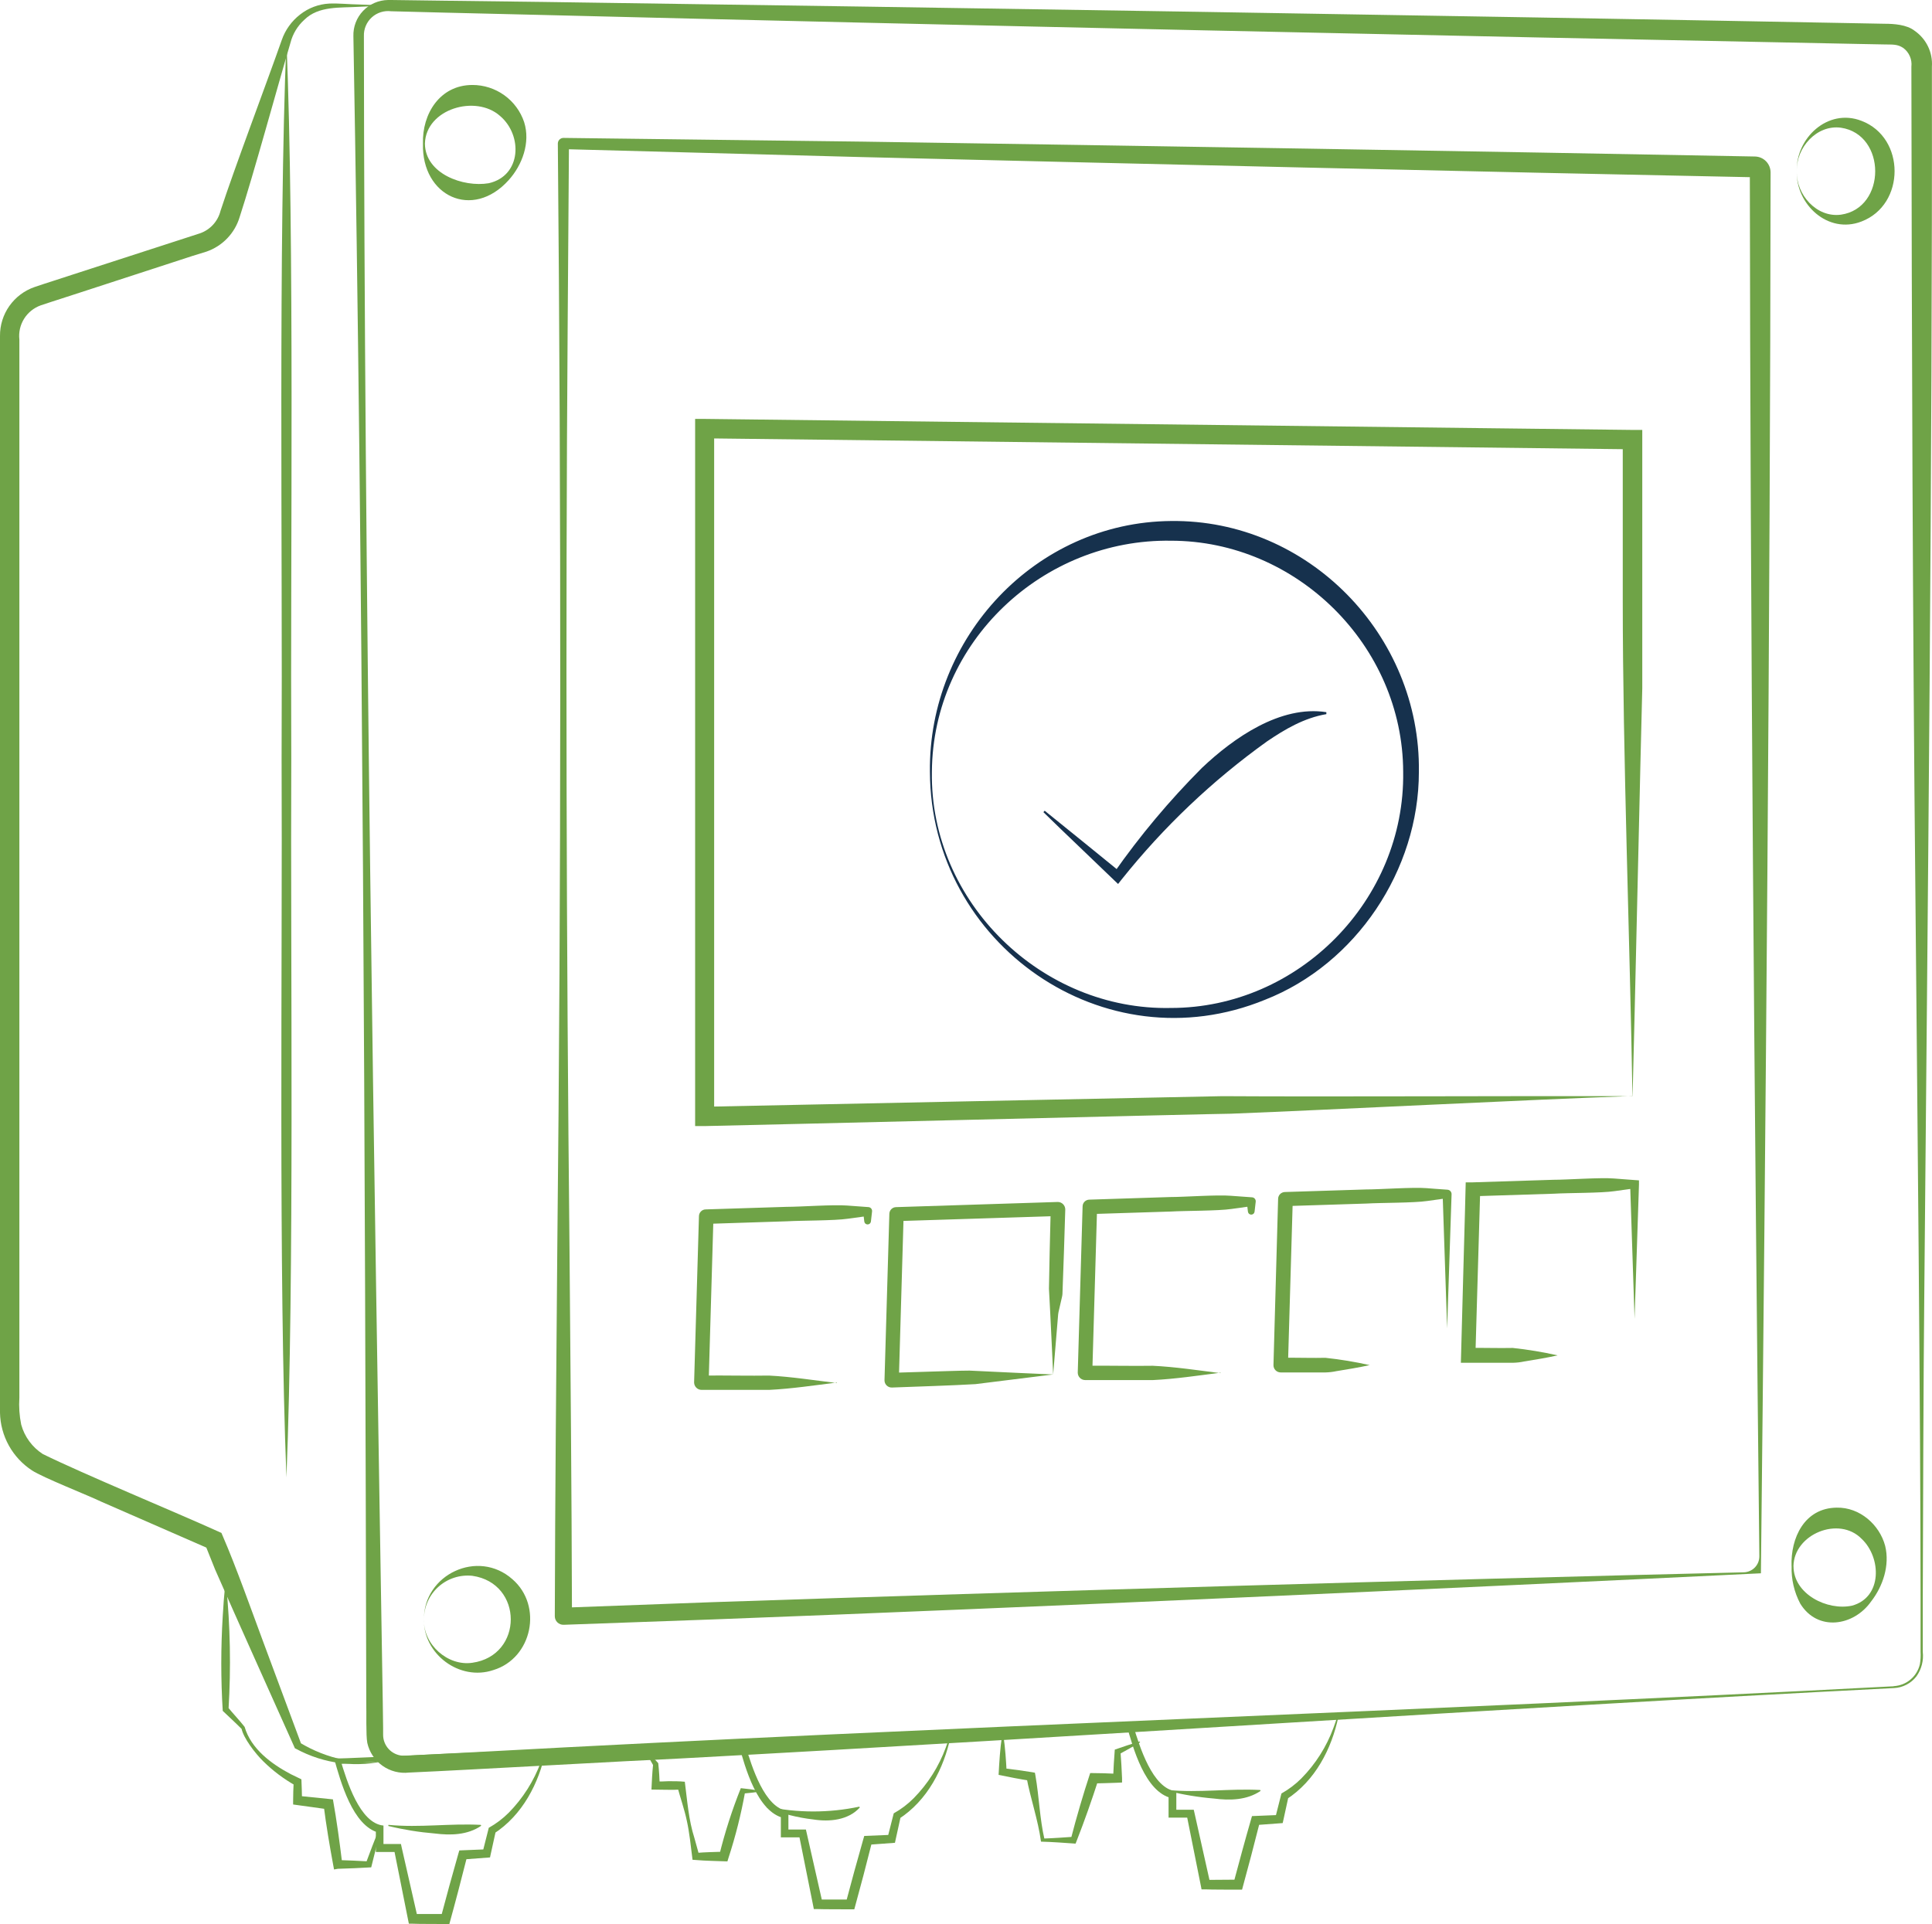 <svg width="241" height="240" viewBox="0 0 241 240" fill="none" xmlns="http://www.w3.org/2000/svg">
<g clip-path="url(#clip0_2144_414)">
<path d="M48.455 0.699L44.753 0.85C42.441 0.994 39.741 0.711 37.966 2.465C37.117 3.231 36.514 4.232 36.233 5.34C34.614 10.8 31.595 21.877 29.898 27.066C29.602 28.061 29.074 28.973 28.355 29.724C27.637 30.475 26.75 31.045 25.767 31.387L23.974 31.941L9.898 36.528L6.377 37.667C6.087 37.763 5.351 37.998 5.085 38.094C4.223 38.403 3.49 38.992 3.005 39.768C2.521 40.543 2.313 41.459 2.416 42.367C2.416 80.07 2.416 132.858 2.416 170.687V174.382C2.343 175.504 2.42 176.631 2.645 177.732C3.06 179.245 4.019 180.551 5.338 181.403C10.459 183.922 21.854 188.635 27.174 191.045L27.621 191.244L27.815 191.702C29.439 195.451 31.335 200.796 32.76 204.635L37.591 217.629L37.41 217.418C40.677 219.383 44.717 220.365 48.503 219.564C44.598 220.599 40.443 220.098 36.897 218.165L36.782 218.111L36.716 217.954C34.01 211.898 29.433 201.743 26.836 195.818L25.55 192.606L26.154 193.257L12.597 187.333C11.093 186.598 5.302 184.32 3.998 183.452C2.796 182.667 1.803 181.602 1.106 180.348C0.41 179.094 0.03 177.689 0 176.256C0 175.081 0 171.923 0 170.687C0 132.623 0 79.841 0 41.909C-0.011 40.574 0.397 39.268 1.167 38.175C1.937 37.083 3.03 36.258 4.294 35.816C5.26 35.473 8.146 34.575 9.125 34.237L23.201 29.675L24.946 29.109C25.573 28.89 26.134 28.52 26.581 28.031C27.028 27.541 27.346 26.949 27.507 26.306C29.228 21.027 33.286 10.293 35.146 4.996C35.583 3.733 36.381 2.625 37.44 1.808C38.478 0.992 39.744 0.516 41.064 0.446C42.235 0.392 43.63 0.548 44.789 0.56L48.491 0.711L48.455 0.699Z" fill="#6FA347"/>
<path d="M35.731 5.008C36.752 30.374 36.214 68.891 36.335 94.655C36.22 120.503 36.74 158.797 35.731 184.308C34.729 158.935 35.242 120.425 35.127 94.655C35.254 68.806 34.711 30.513 35.731 5.008Z" fill="#6FA347"/>
<path d="M52.881 202.02C52.785 205.178 55.858 207.896 58.92 207.444C65.315 206.546 65.309 197.512 58.92 196.596C58.158 196.516 57.388 196.596 56.659 196.832C55.931 197.068 55.26 197.454 54.69 197.966C54.121 198.477 53.666 199.103 53.354 199.801C53.042 200.499 52.881 201.255 52.881 202.02ZM52.881 202.02C52.845 196.439 59.62 193.209 63.92 197.024C67.743 200.332 66.396 206.877 61.547 208.354C57.32 209.782 52.785 206.341 52.881 202.02Z" fill="#6FA347"/>
<path d="M53.003 17.911C53.039 21.69 57.797 23.395 60.968 22.859C65.056 21.931 65.219 16.875 62.375 14.464C59.355 11.77 53.129 13.566 53.003 17.917V17.911ZM52.761 17.911C52.646 14.211 54.863 10.613 58.914 10.601C60.344 10.597 61.738 11.043 62.899 11.875C64.06 12.707 64.929 13.883 65.382 15.235C66.185 17.779 65.153 20.587 63.456 22.467C58.939 27.494 52.586 24.462 52.761 17.935V17.911Z" fill="#6FA347"/>
<path d="M224.128 21.358C224.049 24.3 226.616 27.186 229.641 26.782C235.342 25.963 235.336 16.772 229.641 15.934C226.622 15.525 224.049 18.412 224.128 21.358ZM224.128 21.358C224.007 17.248 227.999 13.451 232.195 15.073C237.715 17.158 237.709 25.547 232.195 27.638C227.999 29.253 224.007 25.469 224.128 21.358Z" fill="#6FA347"/>
<path d="M223.723 195.397C223.723 198.892 227.95 200.983 231.024 200.32C234.816 199.29 234.702 194.33 232.232 191.992C229.406 189.081 223.778 191.389 223.717 195.397H223.723ZM223.482 195.397C223.349 191.871 225.088 188.134 229.116 188.092C231.99 188.032 234.454 190.22 235.155 192.853C235.758 195.294 234.871 197.916 233.397 199.808C231.211 202.9 226.706 203.569 224.563 200.061C223.806 198.625 223.436 197.018 223.488 195.397H223.482Z" fill="#6FA347"/>
<path d="M118.565 216.641L92.677 218.274L93.003 217.84C93.764 220.299 95.37 225.675 98.347 225.946C98.347 226.127 98.347 228.465 98.347 228.718L97.882 228.248H100.135H100.527L100.618 228.64L102.616 237.451L102.013 236.981H106.101L105.497 237.445C106.204 234.775 106.928 232.111 107.689 229.459L107.81 229.049L111.179 228.911L110.702 229.315L111.433 226.434L111.487 226.229C112.402 225.72 113.239 225.085 113.975 224.343C115.742 222.549 117.105 220.4 117.973 218.039C118.148 217.563 118.305 217.081 118.474 216.604H118.589C117.738 220.654 115.684 224.632 112.115 226.934L112.357 226.627L111.717 229.532L111.638 229.905C111.53 229.905 108.498 230.146 108.275 230.152L108.794 229.731C108.086 232.563 107.343 235.388 106.566 238.204C106.433 238.204 102.266 238.204 102.007 238.174H101.517L101.427 237.71L99.651 228.839L100.129 229.224H97.405V228.76V226.38L97.779 226.82C94.458 226.048 92.948 220.516 92.151 217.629H92.586C92.586 217.756 118.722 216.345 118.51 216.701L118.565 216.641Z" fill="#6FA347"/>
<path d="M68.051 218.449L42.163 220.082L42.489 219.642C43.244 222.107 44.856 227.477 47.834 227.754C47.834 227.935 47.834 230.273 47.834 230.526L47.368 230.056H49.621H50.014L50.098 230.448L52.103 239.259L51.499 238.789H55.587L54.983 239.247C55.69 236.583 56.415 233.919 57.175 231.267L57.296 230.857L60.666 230.719L60.189 231.123L60.919 228.242L60.968 228.037C61.883 227.526 62.722 226.892 63.462 226.151C65.227 224.356 66.59 222.207 67.459 219.847C67.635 219.371 67.791 218.889 67.961 218.406L68.075 218.437C67.224 222.486 65.171 226.458 61.602 228.766L61.843 228.459L61.203 231.364L61.125 231.731C61.016 231.731 57.985 231.972 57.761 231.984L58.281 231.563C57.568 234.395 56.831 237.222 56.052 240.036C55.919 240.036 51.747 240.036 51.493 240H51.004L50.907 239.53L49.138 230.665L49.615 231.05H46.885V230.586V228.206L47.26 228.646C43.993 227.808 42.489 222.282 41.668 219.371H42.103C42.103 219.497 68.238 218.087 68.027 218.443L68.051 218.449Z" fill="#6FA347"/>
<path d="M166.947 214.176L141.059 215.809L141.385 215.369C142.146 217.828 143.758 223.204 146.736 223.481C146.736 223.662 146.736 226 146.736 226.253L146.265 225.783H148.517H148.909L149 226.175L150.975 235.004L150.371 234.534L154.465 234.504L153.861 234.962C154.574 232.298 155.292 229.634 156.059 226.976L156.174 226.573L159.544 226.434L159.067 226.838L159.797 223.957L159.852 223.752C160.764 223.241 161.601 222.606 162.34 221.866C164.106 220.072 165.469 217.923 166.337 215.562C166.518 215.086 166.669 214.604 166.838 214.121L166.959 214.152C166.108 218.202 164.049 222.173 160.48 224.481L160.721 224.174L160.087 227.079L160.003 227.446C159.894 227.446 156.869 227.687 156.645 227.694L157.164 227.272C156.452 230.104 155.709 232.931 154.936 235.751C154.803 235.751 150.631 235.751 150.371 235.715H149.882L149.791 235.245L148.016 226.374L148.493 226.765H145.769V226.301V223.891L146.15 224.337C142.822 223.559 141.319 218.033 140.516 215.146H140.95C140.95 215.267 167.086 213.862 166.875 214.218L166.947 214.176Z" fill="#6FA347"/>
<path d="M80.701 218.509C81.197 218.979 81.662 219.467 82.109 219.967C82.211 220.901 82.266 221.83 82.302 222.764L81.8 222.257C82.332 222.257 82.863 222.257 83.395 222.221C84.065 222.221 84.754 222.221 85.424 222.288C85.732 224.656 85.895 227.055 86.632 229.345L87.235 231.52L86.801 231.171C87.978 231.068 89.15 231.056 90.327 231.014L89.723 231.448C90.422 228.603 91.32 225.809 92.411 223.089C93.202 223.173 93.993 223.27 94.784 223.403V223.523C94.071 223.625 93.353 223.71 92.628 223.77L92.948 223.535C92.449 226.326 91.757 229.078 90.877 231.774L90.738 232.226C89.415 232.171 88.099 232.165 86.776 232.051L86.384 232.021L86.348 231.701C86.185 230.369 85.979 228.513 85.689 227.223C85.388 225.747 84.868 224.313 84.482 222.86L84.971 223.264C83.763 223.336 82.495 223.264 81.263 223.264C81.311 222.215 81.36 221.167 81.468 220.124L81.529 220.317C81.197 219.756 80.877 219.19 80.593 218.599L80.689 218.527L80.701 218.509Z" fill="#6FA347"/>
<path d="M125.171 216.58C125.395 218.075 125.491 219.594 125.57 221.058L125.183 220.606C126.391 220.745 127.544 220.901 128.722 221.094L129.096 221.161L129.163 221.528C129.628 224.18 129.688 226.904 130.304 229.532L130.111 229.375C131.397 229.339 132.689 229.236 133.976 229.152L133.577 229.441C134.294 226.669 135.099 223.923 135.993 221.203C137.128 221.203 138.275 221.245 139.411 221.299L138.849 221.854C138.897 220.648 138.968 219.457 139.06 218.28C140.087 217.918 141.12 217.575 142.164 217.261L142.219 217.37C141.343 217.9 140.449 218.394 139.556 218.883L139.773 218.545C139.857 219.648 139.924 220.751 139.966 221.854V222.384L139.362 222.414C138.378 222.456 137.388 222.474 136.403 222.499L137.007 222.053C136.174 224.626 135.28 227.181 134.29 229.7L134.169 230.008C132.732 229.911 131.295 229.797 129.857 229.761C129.489 227.037 128.553 224.415 128.046 221.727L128.487 222.161C127.176 221.956 125.872 221.703 124.567 221.432C124.652 219.811 124.749 218.195 124.99 216.58H125.171Z" fill="#6FA347"/>
<path d="M28.207 197.675C28.721 202.839 28.823 208.037 28.509 213.217L28.407 212.97C29.089 213.808 29.856 214.604 30.514 215.441C31.305 218.177 33.836 220.052 36.257 221.335L37.598 221.986C37.64 222.848 37.658 223.722 37.676 224.59L37.199 224.047L41.07 224.439L41.529 224.487C42.006 227.157 42.368 229.839 42.694 232.533L42.145 232.057C43.425 232.099 44.711 232.147 45.998 232.226L45.623 232.497C46.167 231.026 46.722 229.556 47.332 228.109L47.447 228.146C47.115 229.767 46.71 231.376 46.306 232.967C44.917 233.057 43.528 233.105 42.145 233.148L41.668 233.232L41.577 232.744C41.112 230.237 40.69 227.73 40.369 225.198L40.913 225.729L36.565 225.126V224.656C36.565 223.891 36.595 223.125 36.631 222.354L36.891 222.782C35.422 221.96 34.07 220.947 32.869 219.768C31.776 218.702 30.381 216.821 30.14 215.7C29.373 214.929 28.57 214.194 27.785 213.446C27.543 209.511 27.543 205.564 27.785 201.628C27.857 200.338 27.954 199.043 28.087 197.747L28.207 197.675Z" fill="#6FA347"/>
<path d="M95.721 225.397C99.504 226.195 103.412 226.195 107.194 225.397L107.255 225.5C105.811 227.097 103.456 227.308 101.458 226.994C99.464 226.767 97.511 226.266 95.654 225.506L95.697 225.391L95.721 225.397Z" fill="#6FA347"/>
<path d="M145.685 223.318C149.628 223.692 153.3 223.113 157.207 223.318L157.243 223.433C155.528 224.596 153.409 224.638 151.446 224.385C149.497 224.222 147.565 223.903 145.667 223.433V223.312L145.685 223.318Z" fill="#6FA347"/>
<path d="M48.462 227.669C52.405 228.043 56.076 227.464 59.983 227.669L60.02 227.784C58.305 228.953 56.185 228.989 54.222 228.742C52.275 228.582 50.342 228.27 48.443 227.808V227.687L48.462 227.669Z" fill="#6FA347"/>
<path d="M236.242 210.602C186.084 213.151 135.111 216.683 84.917 219.383C79.35 219.624 57.079 220.883 51.807 221.106L51.022 221.143C49.848 221.278 48.666 220.973 47.705 220.289C46.743 219.604 46.07 218.587 45.816 217.436C45.635 216.508 45.726 213.543 45.69 212.506C45.533 144.465 45.291 72.41 44.083 4.514C44.065 3.933 44.163 3.354 44.371 2.811C44.579 2.268 44.894 1.772 45.296 1.352C45.699 0.931 46.181 0.595 46.715 0.363C47.249 0.131 47.825 0.008 48.407 0L48.812 0L55.128 0.084L67.761 0.241C118.897 0.958 180.867 1.941 231.942 2.905L235.101 2.965C236.182 2.965 237.848 3.056 238.839 3.845C239.554 4.341 240.128 5.014 240.505 5.798C240.881 6.582 241.048 7.45 240.988 8.317V9.106C241.055 58.212 240.475 112.566 240.034 161.955C239.938 170.073 239.871 191.865 239.847 199.772V206.076C239.975 207.158 239.695 208.249 239.062 209.137C238.729 209.569 238.306 209.924 237.822 210.177C237.338 210.43 236.805 210.575 236.26 210.602H236.242ZM236.242 210.361C237.009 210.317 237.741 210.025 238.327 209.529C238.913 209.033 239.322 208.361 239.491 207.613C239.577 207.105 239.606 206.59 239.575 206.076V199.772C239.575 177.13 239.141 134.6 238.929 111.53C238.585 77.129 238.476 42.723 238.428 8.317C238.48 7.87 238.413 7.418 238.232 7.006C238.052 6.594 237.765 6.237 237.401 5.972C236.665 5.49 236.073 5.569 235.076 5.545L231.888 5.484C180.83 4.478 118.831 3.146 67.719 1.868L55.098 1.567L48.787 1.404C48.353 1.35 47.913 1.39 47.496 1.522C47.079 1.655 46.696 1.876 46.373 2.17C46.051 2.465 45.796 2.826 45.627 3.229C45.458 3.631 45.378 4.066 45.394 4.502C45.448 72.374 46.638 144.495 47.749 212.488L47.791 215.64V216.424C47.788 217.084 48.035 217.72 48.483 218.206C48.931 218.691 49.547 218.989 50.206 219.039H50.484H50.871C52.224 218.937 58.033 218.678 59.542 218.581C118.118 215.387 177.702 213.459 236.194 210.379L236.242 210.361Z" fill="#6FA347"/>
<path d="M219.658 196.274C219.655 196.279 219.65 196.283 219.644 196.283C179.186 198.248 129.492 200.501 89.078 202.032L70.315 202.707C69.709 202.73 69.205 202.244 69.207 201.637C69.247 186.339 69.388 171.039 69.518 155.705C70.001 110.469 69.995 63.196 69.585 17.911C69.585 17.522 69.9 17.206 70.29 17.206H70.297L107.629 17.67C140.744 18.167 185.361 18.884 218.912 19.525C220.002 19.546 220.866 20.429 220.865 21.519C220.812 76.55 220.256 141.485 219.659 196.267C219.659 196.269 219.659 196.272 219.658 196.274ZM217.516 196.161C218.611 196.134 219.475 195.241 219.463 194.146C218.87 139.935 218.324 75.812 218.277 21.739C218.277 21.408 218.678 21.248 218.909 21.484C219.141 21.72 218.977 22.119 218.646 22.112C185.474 21.448 140.531 20.405 107.58 19.599L70.757 18.617C70.573 18.613 70.486 18.39 70.617 18.261C70.749 18.132 70.971 18.226 70.97 18.411L70.81 40.873C70.539 78.491 70.653 118.135 71.04 155.705C71.165 170.762 71.307 185.814 71.346 200.871C71.347 201.159 71.001 201.307 70.793 201.107C70.585 200.908 70.719 200.556 71.007 200.545L88.806 199.887C128.547 198.547 177.401 197.119 217.516 196.161Z" fill="#6FA347"/>
<path d="M203.633 136.739C190.239 137.209 166.688 138.427 153.542 138.945C151.73 138.945 91.802 140.421 87.919 140.488H86.711V52.263H87.919L203.651 53.637H204.859C204.859 61.605 204.859 78.124 204.859 85.88C204.672 92.509 203.862 129.272 203.651 136.715L203.633 136.739ZM203.633 136.739C203.325 117.749 202.425 93.998 202.425 75.098V54.849L203.633 56.054L87.876 54.686L89.084 53.481V139.282L87.846 138.077C91.868 137.999 150.522 136.781 152.461 136.757C165.698 136.842 190.173 136.715 203.639 136.757L203.633 136.739Z" fill="#6FA347"/>
<path d="M104.406 172.522C104.414 172.502 104.397 172.48 104.375 172.483C101.63 172.832 98.736 173.262 95.968 173.399C93.516 173.399 90.008 173.399 87.514 173.399C87 173.399 86.584 172.979 86.584 172.465L87.188 151.739C87.188 151.269 87.569 150.884 88.039 150.884L98.118 150.564C99.875 150.564 103.982 150.263 105.678 150.402C106.007 150.43 107.503 150.534 108.335 150.596C108.614 150.617 108.815 150.865 108.782 151.143C108.736 151.55 108.69 151.958 108.642 152.367C108.58 152.891 107.873 152.891 107.81 152.367C107.78 152.112 107.75 151.857 107.719 151.603C107.701 151.445 107.889 151.35 108.005 151.458C108.11 151.556 108.055 151.733 107.912 151.752L105.757 152.047C104.102 152.294 99.936 152.264 98.203 152.366L88.743 152.672C88.521 152.679 88.404 152.41 88.561 152.252C88.718 152.094 88.988 152.21 88.981 152.433L88.415 171.891C88.407 172.135 88.11 172.251 87.94 172.076C87.77 171.902 87.89 171.61 88.133 171.609C90.562 171.591 93.674 171.654 95.944 171.615C98.714 171.754 101.611 172.216 104.375 172.541C104.389 172.542 104.402 172.535 104.406 172.522Z" fill="#6FA347"/>
<path d="M131.373 171.477L126.527 172.079L121.681 172.682C118.637 172.863 114.533 172.979 111.267 173.107C110.747 173.127 110.318 172.703 110.334 172.182L110.938 151.45C110.938 150.981 111.32 150.6 111.789 150.6L131.947 149.956C132.473 149.956 132.896 150.389 132.882 150.915C132.788 154.402 132.658 157.894 132.533 161.39C132.529 161.517 132.512 161.643 132.483 161.767L132.039 163.698C132.018 163.791 132.003 163.885 131.995 163.981L131.69 167.657L131.373 171.477ZM131.373 171.477C131.373 171.477 131.004 163.443 130.847 160.779C130.904 157.669 130.966 154.58 131.052 151.438C131.059 151.188 131.36 151.068 131.537 151.244C131.715 151.419 131.596 151.722 131.346 151.73L112.47 152.328C112.248 152.336 112.131 152.067 112.289 151.91C112.446 151.753 112.714 151.869 112.707 152.09L112.14 171.544C112.133 171.793 111.832 171.913 111.656 171.738C111.478 171.562 111.597 171.259 111.847 171.251L116.059 171.121C117.514 171.085 119.495 171.001 120.932 170.995C123.529 171.133 131.373 171.477 131.373 171.477Z" fill="#6FA347"/>
<path d="M152.262 171.295C152.27 171.277 152.255 171.257 152.235 171.259C149.488 171.608 146.594 172.044 143.825 172.176C141.373 172.176 137.864 172.176 135.37 172.176C134.858 172.176 134.44 171.76 134.44 171.248L135.044 150.516C135.044 150.047 135.426 149.666 135.896 149.666L145.974 149.341C147.732 149.341 151.838 149.039 153.535 149.184L156.185 149.376C156.465 149.396 156.672 149.646 156.639 149.925C156.593 150.33 156.547 150.736 156.499 151.142C156.437 151.667 155.729 151.667 155.666 151.142C155.635 150.888 155.605 150.634 155.575 150.381C155.557 150.224 155.743 150.129 155.859 150.236C155.966 150.333 155.91 150.51 155.768 150.53L153.613 150.829C151.959 151.076 147.792 151.046 146.059 151.149L136.601 151.449C136.378 151.456 136.262 151.187 136.42 151.03C136.577 150.873 136.844 150.989 136.838 151.211L136.271 170.668C136.264 170.912 135.967 171.028 135.796 170.853C135.626 170.679 135.747 170.387 135.99 170.385C138.418 170.368 141.531 170.431 143.8 170.392C146.572 170.524 149.469 170.962 152.235 171.312C152.246 171.313 152.258 171.306 152.262 171.295Z" fill="#6FA347"/>
<path d="M170.897 170.311C170.897 170.306 170.892 170.302 170.888 170.303C169.55 170.598 168.074 170.844 166.718 171.061C166.261 171.159 165.796 171.214 165.329 171.224C163.704 171.224 161.398 171.224 159.761 171.224C159.251 171.224 158.839 170.81 158.854 170.3C158.961 166.602 159.33 153.105 159.434 149.555C159.447 149.079 159.835 148.714 160.311 148.714L170.389 148.395C172.141 148.395 176.253 148.093 177.95 148.232C178.243 148.264 179.736 148.365 180.562 148.426C180.852 148.447 181.072 148.688 181.072 148.979L180.516 165.733L179.969 149.367C179.964 149.208 180.154 149.124 180.268 149.234C180.374 149.336 180.316 149.515 180.17 149.535L178.022 149.835C176.368 150.082 172.195 150.046 170.462 150.154L161.009 150.454C160.786 150.461 160.669 150.192 160.826 150.035C160.984 149.877 161.253 149.992 161.247 150.215L160.68 169.669C160.673 169.914 160.374 170.03 160.204 169.854C160.035 169.68 160.155 169.391 160.397 169.389C161.967 169.379 163.899 169.435 165.329 169.398C167.198 169.597 169.054 169.904 170.888 170.318C170.892 170.319 170.897 170.315 170.897 170.311Z" fill="#6FA347"/>
<path d="M194.297 169.096C192.956 169.392 191.477 169.639 190.124 169.856C189.665 169.954 189.198 170.009 188.729 170.018C187.111 170.018 184.804 170.018 183.161 170.018H182.231C182.231 169.325 182.835 148.244 182.835 147.509H183.687L193.765 147.189C195.517 147.189 199.635 146.888 201.326 147.027C201.706 147.069 204.104 147.226 204.448 147.262V147.774L203.898 164.528L203.343 147.702L203.917 148.256L201.404 148.606C199.75 148.853 195.583 148.817 193.85 148.925L183.771 149.244L184.647 148.365L184.043 169.096L183.137 168.168C184.792 168.132 187.075 168.21 188.705 168.168C190.577 168.368 192.436 168.676 194.273 169.09L194.297 169.096Z" fill="#6FA347"/>
<g clip-path="url(#clip1_2144_414)">
<path d="M116.244 96.301C115.999 112.588 129.997 126.108 146.071 125.752C161.991 125.752 175.273 112.287 175.034 96.301C174.997 80.525 161.722 67.459 146.071 67.459C130.114 67.207 116.355 80.039 116.244 96.301ZM115.999 96.301C115.791 79.553 129.158 65.147 146.071 65C163.149 64.791 177.232 79.203 176.993 96.301C176.993 108.543 169.149 120.28 157.797 124.731C137.749 132.939 116.091 117.839 115.999 96.301Z" fill="#16314D"/>
<path d="M130.315 101.146C133.071 103.366 137.051 106.594 139.831 108.862L138.9 108.967C142.188 104.269 145.876 99.867 149.922 95.809C153.878 92.059 159.719 87.958 165.451 88.85V89.095C162.659 89.575 160.295 90.977 158.042 92.502C151.241 97.377 145.142 103.17 139.917 109.717L139.47 110.283L138.986 109.821L134.565 105.579C133.089 104.171 131.614 102.757 130.156 101.324L130.315 101.14V101.146Z" fill="#16314D"/>
</g>
</g>
<defs>
<clipPath id="clip0_2144_414">
<rect width="241" height="240" fill="white"/>
</clipPath>
<clipPath id="clip1_2144_414">
<rect width="61" height="62" fill="white" transform="translate(116 65)"/>
</clipPath>
</defs>
</svg>
